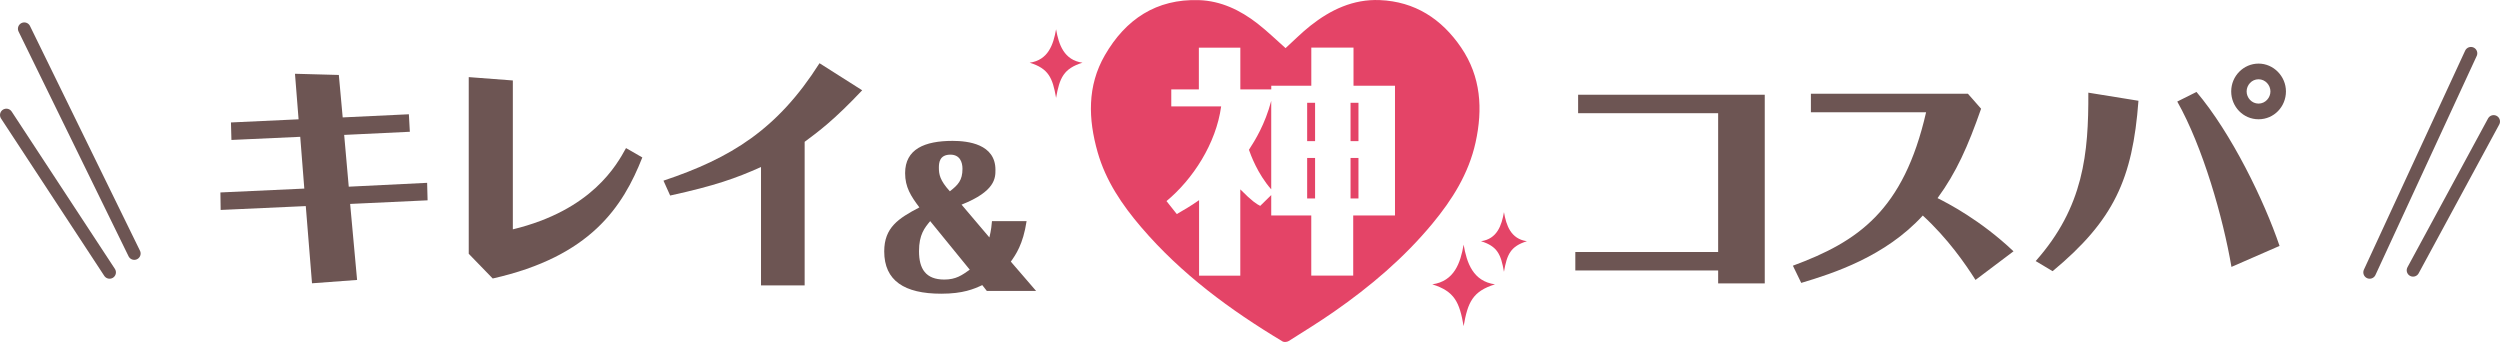 <?xml version="1.0" encoding="UTF-8"?>
<svg id="_レイヤー_2" data-name="レイヤー 2" xmlns="http://www.w3.org/2000/svg" viewBox="0 0 590.04 80.72">
  <defs>
    <style>
      .cls-1 {
        fill: #6d5553;
      }

      .cls-1, .cls-2 {
        stroke-width: 0px;
      }

      .cls-2 {
        fill: #e44467;
      }

      .cls-3 {
        fill: none;
        stroke: #6d5553;
        stroke-linecap: round;
        stroke-linejoin: round;
        stroke-width: 3px;
      }
    </style>
  </defs>
  <g id="_印刷" data-name="印刷">
    <g>
      <g>
        <line class="cls-3" x1="5.73" y1="6.79" x2="31.69" y2="59.83"/>
        <line class="cls-3" x1="1.5" y1="27.15" x2="25.86" y2="64.28"/>
      </g>
      <g>
        <line class="cls-3" x1="583.18" y1="12.58" x2="559.28" y2="64.28"/>
        <line class="cls-3" x1="588.54" y1="28.67" x2="569.52" y2="63.79"/>
      </g>
      <g>
        <path class="cls-1" d="M80.88,27.71l15.62-.74.23,4.13-15.5.74,1.08,12.22,18.5-.91.11,4.13-18.28.85,1.64,17.94-10.64.79-1.47-18.22-20.09.91-.06-4.13,19.8-.91-.96-12.22-16.24.74-.11-4.13,15.96-.74-.85-10.75,10.35.28.91,10.01Z"/>
        <path class="cls-1" d="M151.6,37.16c-4.58,11.6-12.16,23.37-35.31,28.57l-5.66-5.83V18.2l10.41.79v35.14c18.73-4.53,24.56-15.28,26.71-19.18l3.85,2.21Z"/>
        <path class="cls-1" d="M179.61,67.37v-27.95c-5.94,2.66-10.86,4.41-21.44,6.73l-1.58-3.51c15.9-5.32,26.88-12.05,36.83-27.72l10.07,6.39c-6.68,7.07-10.3,9.73-13.58,12.16v33.89h-10.3Z"/>
      </g>
      <path class="cls-1" d="M233.51,56.04c.43-1.69.56-3.16.61-3.85h8.17c-.82,5.49-2.59,7.96-3.72,9.56l5.97,6.92h-11.63l-1.08-1.38c-1.95.91-4.5,2.03-9.69,2.03-8.69,0-13.45-3.07-13.45-9.99,0-5.62,3.33-7.78,8.3-10.38-2.03-2.68-3.37-4.8-3.37-8.09,0-5.66,4.58-7.61,11.2-7.61,3.63,0,10.12.74,10.12,6.83,0,1.9,0,5.06-8,8.22l6.57,7.74ZM219.54,52.19c-1.3,1.56-2.64,3.16-2.64,7.09,0,4.19,1.6,6.7,5.97,6.7,2.77,0,4.19-1.04,6.01-2.33l-9.34-11.46ZM227.16,39.83c0-1.56-.61-3.33-2.85-3.33-2.59,0-2.72,1.95-2.72,3.07,0,1.56.22,2.98,2.59,5.58,1.95-1.51,2.98-2.59,2.98-5.32Z"/>
      <g>
        <path class="cls-1" d="M416.51,66.88h-11v-3.05h-33.71v-4.36h33.71V26.72h-33.05v-4.36h44.05v44.53Z"/>
        <path class="cls-1" d="M466.24,66.05c-2.39-3.77-6.51-9.74-12.43-15.18-8.85,9.68-21.1,13.63-28.69,15.9l-1.97-4.06c15.36-5.68,26.12-12.97,31.44-36.22h-27.19v-4.36h37.06l3.11,3.53c-3.11,8.91-5.86,15.06-10.28,21.1,2.39,1.2,10.1,5.14,17.93,12.55l-8.96,6.75Z"/>
        <path class="cls-1" d="M480.45,61.62c11.36-12.79,12.49-25.46,12.43-39.75l11.83,1.91c-1.38,18.47-5.8,28.21-20.26,40.22l-4-2.39ZM526.66,63c-1.97-11.6-6.75-28.33-12.79-39.03l4.54-2.27c8.25,9.74,16.02,25.76,19.6,36.34l-11.36,4.96ZM526.6,21.58c0-3.65,2.93-6.57,6.46-6.57s6.46,2.99,6.46,6.57-2.81,6.57-6.46,6.57-6.46-2.99-6.46-6.57ZM535.86,21.58c0-1.49-1.2-2.87-2.81-2.87s-2.81,1.37-2.81,2.87,1.2,2.87,2.81,2.87,2.81-1.38,2.81-2.87Z"/>
      </g>
      <g>
        <path class="cls-2" d="M300.03,44.69v-20.88c-1.47,5.54-3.79,9.28-5.26,11.54.4,1.13,1.98,5.6,5.26,9.34Z"/>
        <rect class="cls-2" x="318.75" y="37.28" width="1.87" height="9.56"/>
        <rect class="cls-2" x="308.51" y="37.28" width="1.87" height="9.56"/>
        <rect class="cls-2" x="308.51" y="24.26" width="1.87" height="9.05"/>
        <path class="cls-2" d="M344.86,11.23c-4.61-6.77-10.91-10.87-19.23-11.21-6.23-.25-11.57,2.27-16.35,6.05-2.09,1.65-3.97,3.57-5.87,5.29-2.2-1.95-4.32-4.02-6.64-5.82-4.06-3.15-8.62-5.34-13.81-5.51-10.03-.33-17.3,4.51-22.2,13.01-4.19,7.27-3.93,15.06-1.7,22.89,1.93,6.77,5.78,12.43,10.27,17.68,9.47,11.08,21.02,19.56,33.4,26.99.35.21,1.07.12,1.44-.12,3.59-2.27,7.21-4.5,10.7-6.93,8.57-5.96,16.48-12.67,23.18-20.75,4.71-5.68,8.57-11.81,10.2-19.15,1.75-7.92,1.28-15.55-3.4-22.43ZM329.22,50.85h-9.84v14.2h-9.9v-14.2h-9.45v-4.81l-2.6,2.55c-.79-.4-1.87-1.02-4.7-3.9v20.37h-9.73v-17.82c-2.09,1.47-3.51,2.26-5.26,3.28l-2.43-3.06c6.22-5.15,11.71-13.58,12.9-22.35h-11.77v-4.02h6.51v-9.84h9.79v9.84h7.3v-.85h9.45v-9h9.96v9h9.79v30.61Z"/>
        <rect class="cls-2" x="318.75" y="24.26" width="1.87" height="9.05"/>
      </g>
      <path class="cls-2" d="M345.44,76.98c-.97-5.63-2.12-8.23-7.4-9.87,5.21-.74,6.66-5.08,7.4-9.37.74,4.29,2.19,8.63,7.4,9.37-5.28,1.64-6.43,4.24-7.4,9.87Z"/>
      <path class="cls-2" d="M354.96,64.15c-.71-4.12-1.55-6.02-5.42-7.22,3.81-.54,4.87-3.72,5.42-6.86.54,3.14,1.61,6.32,5.42,6.86-3.87,1.2-4.71,3.1-5.42,7.22Z"/>
      <path class="cls-2" d="M249.25,23.1c-.81-4.74-1.78-6.93-6.23-8.3,4.38-.63,5.6-4.28,6.23-7.89.63,3.61,1.85,7.26,6.23,7.89-4.44,1.38-5.41,3.57-6.23,8.3Z"/>
    </g>
  </g>
</svg>